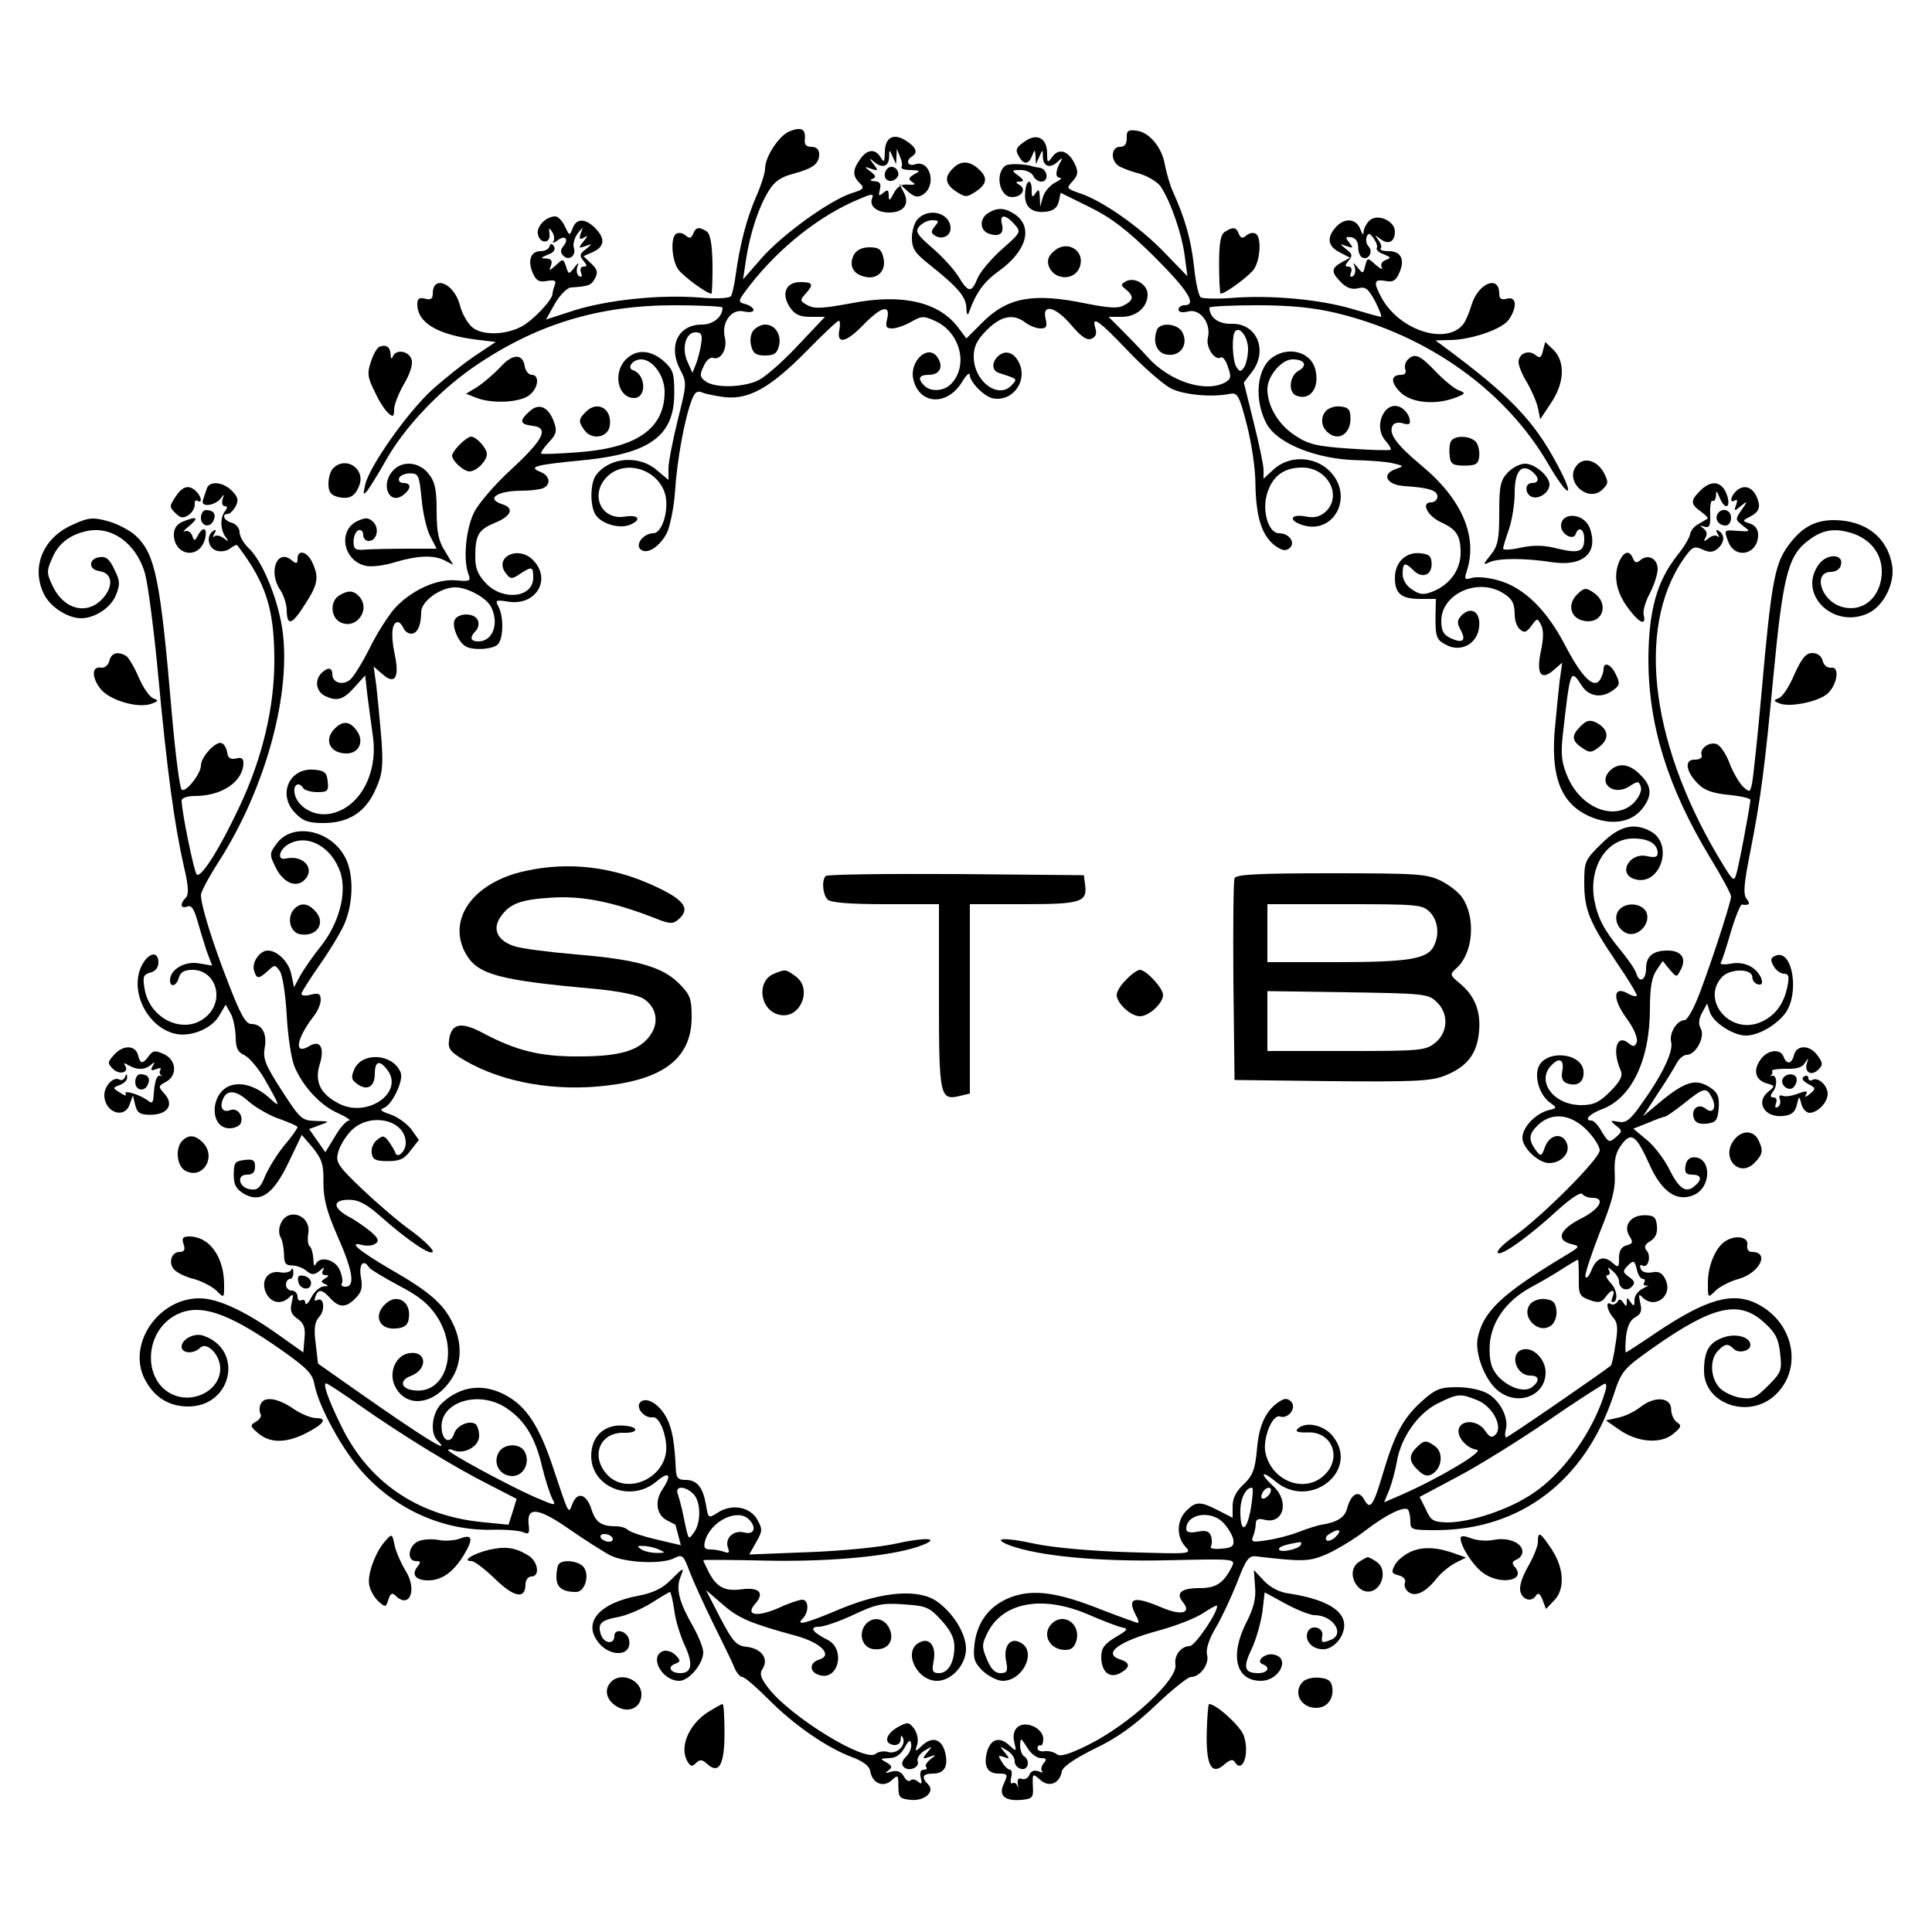 <svg xmlns="http://www.w3.org/2000/svg" width="500pt" height="500pt" viewBox="0 0 500 500" preserveAspectRatio="xMidYMid meet"><g transform="translate(0,500) scale(0.1,-0.1)" fill="#000000" stroke="none"><path d="M2043 4660 c-27 -11 -63 -66 -63 -96 0 -12 -11 -46 -24 -75 -24 -56 -41 -121 -52 -200 -3 -25 -9 -50 -12 -55 -4 -6 -38 -8 -81 -4 -105 8 -237 -6 -324 -33 l-74 -24 23 41 c13 23 32 41 41 42 46 3 53 5 63 24 8 15 6 23 -10 38 l-20 19 25 11 c30 14 32 35 5 62 -26 26 -49 25 -58 -1 -8 -20 -8 -20 -20 5 -6 14 -18 26 -25 26 -24 0 -49 -26 -45 -46 5 -26 34 -25 30 1 -2 16 -1 17 7 5 5 -8 7 -19 3 -25 -3 -5 1 -4 10 2 19 16 32 5 16 -14 -8 -10 -8 -17 0 -25 14 -14 34 0 27 21 -3 9 2 26 10 37 15 18 15 18 8 0 -5 -15 -3 -17 8 -11 11 7 11 5 -1 -10 -14 -17 -13 -18 5 -12 19 7 19 7 1 -8 -16 -12 -17 -17 -6 -30 10 -12 10 -15 0 -15 -7 0 -10 -7 -6 -16 3 -9 2 -12 -5 -9 -6 4 -8 14 -5 24 5 13 3 13 -8 -2 -14 -18 -15 -17 -21 3 -7 21 -8 21 -26 4 -18 -16 -19 -16 -13 -1 4 12 1 17 -12 18 -16 0 -15 2 4 10 15 5 20 13 16 21 -6 9 -9 9 -12 0 -2 -7 -12 -12 -23 -12 -26 0 -34 -25 -20 -57 9 -20 17 -24 37 -20 19 3 24 1 20 -10 -3 -8 -6 -18 -6 -23 0 -16 -52 -71 -82 -86 -43 -22 -103 -22 -127 0 -12 11 -26 36 -31 57 -15 56 -70 79 -70 29 0 -13 -5 -17 -20 -13 -15 4 -20 0 -20 -14 0 -48 51 -79 153 -92 l50 -6 -54 -36 c-30 -20 -80 -60 -112 -89 -63 -58 -162 -198 -172 -245 -6 -26 -5 -28 7 -13 7 10 29 45 48 79 48 84 134 175 224 238 161 111 323 161 522 161 68 0 124 -3 124 -6 0 -24 -24 -44 -54 -44 -60 0 -87 -54 -57 -114 19 -37 19 -37 -5 -133 -13 -53 -24 -109 -24 -125 l0 -30 -31 26 c-46 39 -121 33 -156 -13 -15 -19 -17 -75 -3 -101 13 -24 59 -39 88 -29 34 13 26 28 -11 22 -63 -10 -92 60 -44 105 49 46 137 14 150 -54 7 -41 -11 -94 -32 -94 -25 0 -47 -28 -34 -41 16 -16 50 5 69 42 8 17 18 65 21 107 5 82 25 189 43 236 8 21 14 26 28 20 9 -4 36 -9 59 -12 62 -6 117 25 209 118 43 44 81 80 85 80 3 0 4 -11 1 -25 -7 -37 18 -32 63 15 46 47 70 53 61 15 -5 -20 -3 -25 13 -25 11 0 33 8 49 17 28 16 33 16 65 1 62 -30 83 -113 40 -160 -19 -21 -54 -23 -71 -6 -18 18 -14 28 12 28 29 0 39 22 21 47 -25 33 -73 -14 -61 -60 16 -65 88 -68 126 -5 11 18 20 26 20 17 0 -18 38 -56 60 -60 48 -9 87 40 70 86 -12 31 -35 41 -55 25 -19 -16 -19 -39 0 -45 49 -16 48 -15 35 -30 -34 -41 -100 7 -100 72 0 26 8 43 34 69 37 37 69 43 100 19 11 -8 28 -15 39 -15 15 0 18 5 13 25 -10 41 27 31 67 -17 25 -29 39 -39 51 -35 12 5 15 13 11 27 -11 35 8 22 85 -59 41 -43 91 -86 110 -96 33 -17 107 -24 155 -14 18 3 23 -7 42 -81 12 -47 22 -114 22 -150 1 -86 16 -134 48 -160 20 -15 29 -17 40 -9 17 14 0 39 -27 39 -28 0 -45 60 -30 105 14 44 44 65 90 65 67 0 105 -74 60 -115 -14 -12 -28 -16 -49 -12 -39 8 -49 -8 -13 -21 84 -29 138 74 73 139 -39 39 -105 41 -145 4 l-26 -24 0 23 c0 13 -12 69 -26 125 l-25 101 20 26 c44 56 14 128 -52 126 -33 -1 -57 16 -57 42 0 3 55 6 123 6 87 0 146 -6 205 -20 237 -57 438 -200 549 -391 53 -91 72 -92 23 -1 -60 113 -122 178 -292 304 l-23 17 36 1 c55 0 137 28 154 53 22 32 20 61 -5 54 -15 -4 -20 0 -20 13 0 49 -53 28 -71 -27 -6 -21 -16 -44 -22 -52 -45 -56 -168 -15 -213 71 -20 38 -18 46 11 41 19 -4 27 0 36 20 16 35 5 57 -27 57 -15 0 -24 3 -21 7 4 3 1 13 -6 22 -10 14 -10 14 5 3 21 -17 38 -8 38 19 0 27 -44 47 -65 29 -8 -7 -15 -20 -16 -29 0 -11 -3 -9 -9 7 -11 27 -41 29 -63 4 -24 -27 -21 -49 10 -65 l27 -14 -22 -12 c-27 -15 -28 -25 -1 -52 14 -14 28 -19 44 -15 19 5 26 -1 44 -34 11 -22 18 -40 15 -40 -3 0 -36 9 -73 20 -82 25 -213 37 -312 29 -41 -3 -78 -2 -82 2 -5 4 -13 40 -17 80 -8 71 -23 123 -54 192 -8 17 -17 49 -21 69 -7 46 -41 87 -75 90 -20 3 -25 -1 -24 -19 0 -16 -5 -23 -18 -23 -21 0 -25 -32 -5 -48 6 -5 31 -15 55 -21 23 -7 48 -22 56 -34 26 -39 55 -124 62 -179 l7 -53 -59 61 c-63 66 -163 136 -220 154 -34 12 -35 13 -18 31 14 16 15 24 6 44 -16 34 -41 43 -58 20 -13 -18 -14 -17 -14 7 0 39 -24 54 -55 34 -27 -18 -29 -24 -16 -44 11 -19 24 -17 32 5 7 17 8 17 9 -2 l1 -20 9 20 c8 19 9 19 9 -2 1 -25 20 -30 40 -10 11 10 12 9 5 -3 -13 -23 -13 -40 -1 -40 7 0 1 -6 -13 -13 -13 -7 -27 -23 -31 -37 l-7 -25 -1 25 c-1 20 -3 22 -11 10 -8 -12 -10 -11 -10 8 0 33 -15 27 -17 -7 -3 -36 17 -53 53 -49 20 2 30 10 34 26 l5 23 75 -37 c57 -28 97 -59 168 -129 87 -87 111 -125 77 -125 -8 0 -15 -5 -15 -11 0 -7 10 -9 25 -5 31 8 60 -31 51 -68 -6 -25 18 -61 34 -51 4 3 13 -8 18 -25 9 -25 8 -31 -8 -40 -51 -27 -144 3 -200 66 -19 21 -50 53 -68 71 l-33 33 34 0 c38 0 67 25 67 58 0 26 -34 46 -56 34 -14 -8 -14 -10 0 -21 21 -18 20 -28 -5 -41 -15 -9 -39 -7 -96 4 -138 29 -205 17 -270 -48 l-42 -42 -21 28 c-50 67 -146 89 -278 63 -71 -13 -94 -15 -112 -5 -20 11 -20 13 -6 29 23 25 20 31 -13 31 -37 0 -50 -30 -27 -65 13 -19 25 -25 54 -25 l37 0 -70 -74 c-38 -41 -84 -81 -102 -90 -39 -19 -112 -21 -137 -3 -15 11 -16 17 -5 39 6 15 17 24 24 22 20 -8 38 23 31 52 -10 39 17 76 49 68 14 -3 25 -2 25 4 0 5 -10 12 -21 15 -21 6 -20 7 12 49 77 99 183 182 283 223 32 14 38 14 33 2 -8 -20 12 -37 44 -37 38 0 54 22 38 52 l-12 23 22 -20 c17 -15 26 -17 39 -9 37 23 20 91 -19 79 -20 -7 -26 9 -9 20 16 10 12 23 -14 40 -33 22 -56 10 -56 -29 -1 -26 -2 -28 -11 -13 -14 23 -35 21 -53 -5 -20 -28 -20 -43 -1 -62 13 -13 11 -16 -21 -26 -58 -19 -179 -107 -232 -167 l-49 -56 8 53 c10 66 33 136 59 177 14 23 31 35 62 43 52 14 68 26 68 51 0 12 -7 19 -20 19 -14 0 -19 6 -17 21 2 26 -10 31 -40 19z m277 -65 l1 20 8 -20 c5 -11 7 -23 4 -27 -2 -5 8 -8 24 -8 25 -1 26 -2 9 -11 -15 -9 -16 -13 -5 -20 10 -6 7 -8 -10 -7 -18 2 -28 -4 -38 -22 -10 -20 -13 -21 -13 -6 0 15 -3 16 -14 7 -12 -10 -13 -8 -9 8 4 16 0 21 -13 22 -12 0 -14 3 -6 6 10 4 9 9 -5 19 -17 13 -17 14 2 7 18 -6 19 -5 5 13 -11 15 -11 16 0 7 22 -20 40 -15 41 10 0 21 1 21 9 2 l9 -20 1 20z m1243 -237 c-2 -5 6 -12 18 -16 19 -8 20 -9 5 -15 -10 -4 -14 -12 -10 -19 4 -7 -3 -4 -15 6 -22 20 -22 20 -28 -2 -5 -21 -6 -21 -19 -5 -12 15 -13 15 -8 2 3 -10 1 -20 -5 -24 -7 -3 -8 0 -5 9 4 9 1 16 -6 16 -10 0 -10 3 0 15 11 13 10 18 -6 30 -18 15 -18 15 1 8 17 -6 18 -5 7 9 -11 14 -10 16 5 14 11 -2 18 -11 18 -26 0 -13 5 -25 12 -27 16 -6 27 17 15 29 -6 6 -8 17 -5 25 4 11 8 10 18 -4 7 -10 11 -21 8 -25z m-333 -262 c0 -17 -5 -38 -10 -46 -9 -13 -11 -13 -20 0 -11 17 -13 83 -3 93 12 13 33 -16 33 -47z m-1415 17 c-2 -16 -8 -39 -13 -53 l-10 -25 -12 27 c-17 35 -6 78 20 78 15 0 18 -6 15 -27z"></path><path d="M2297 4564 c-14 -14 -7 -35 11 -32 9 2 17 10 17 17 0 16 -18 25 -28 15z"></path><path d="M2466 4564 c-23 -22 -20 -41 9 -60 23 -15 27 -15 50 0 30 20 32 37 7 59 -23 21 -46 22 -66 1z"></path><path d="M2603 4572 c-29 -20 -17 -82 16 -82 25 0 38 20 20 31 -12 7 -11 9 1 9 11 1 10 4 -4 15 -19 14 -19 15 6 15 14 0 28 -7 32 -15 3 -8 13 -15 21 -15 21 0 16 34 -5 36 -8 1 -17 3 -20 4 -17 6 -58 7 -67 2z"></path><path d="M2558 4449 c-24 -14 -23 -46 2 -54 27 -9 39 1 33 25 -7 26 9 26 32 0 18 -20 18 -21 -32 -65 -27 -24 -56 -58 -63 -75 -16 -39 -24 -38 -50 5 -12 19 -42 52 -68 74 -39 34 -44 42 -33 55 8 9 22 16 33 16 18 0 19 -2 7 -16 -10 -13 -10 -17 1 -24 18 -11 40 -1 40 19 0 39 -54 55 -84 25 -9 -8 -16 -31 -16 -49 0 -28 8 -40 42 -67 78 -62 98 -86 99 -115 0 -15 3 -21 6 -13 19 53 39 81 80 110 70 51 87 112 40 145 -25 17 -45 19 -69 4z"></path><path d="M1794 4395 c-5 -12 -10 -13 -20 -4 -7 6 -18 8 -24 4 -15 -9 -12 -67 5 -92 13 -18 74 -63 86 -63 2 0 3 34 3 76 -1 53 -6 79 -15 85 -20 13 -29 11 -35 -6z"></path><path d="M3170 4400 c-11 -6 -15 -29 -15 -84 0 -42 2 -76 4 -76 12 0 73 45 86 63 17 25 20 83 5 92 -6 4 -17 2 -24 -4 -10 -9 -15 -8 -20 4 -6 17 -15 19 -36 5z"></path><path d="M2730 4352 c-16 -13 -21 -24 -16 -40 13 -38 69 -40 81 -1 13 40 -32 68 -65 41z"></path><path d="M2210 4341 c-14 -27 -3 -50 27 -57 34 -9 58 16 49 50 -5 21 -12 26 -36 26 -19 0 -33 -7 -40 -19z"></path><path d="M1950 4145 c-7 -8 -10 -25 -6 -40 5 -20 13 -25 36 -25 23 0 31 5 36 25 7 29 -10 55 -36 55 -10 0 -23 -7 -30 -15z"></path><path d="M2994 4146 c-12 -32 0 -61 28 -64 34 -4 54 27 38 58 -12 23 -58 27 -66 6z"></path><path d="M983 4103 c-7 -2 -17 -20 -23 -39 -10 -29 -9 -41 10 -78 11 -25 28 -50 36 -56 11 -10 14 -8 14 10 0 13 12 43 26 67 16 27 23 51 19 63 -7 22 -40 27 -48 8 -3 -8 -6 -7 -6 4 -1 20 -11 27 -28 21z"></path><path d="M3993 4092 c-4 -18 -8 -20 -19 -11 -18 15 -44 4 -44 -18 0 -10 10 -34 22 -53 11 -19 24 -48 28 -65 l6 -30 28 42 c35 52 37 106 7 137 l-22 21 -6 -23z"></path><path d="M1620 4070 c-35 -35 -21 -100 21 -100 33 0 31 61 -3 72 -17 6 0 28 21 28 30 0 61 -42 61 -84 0 -94 -70 -144 -218 -156 -53 -4 -99 -6 -101 -4 -3 2 6 15 19 29 20 21 22 30 14 52 -14 40 -39 51 -63 29 -28 -25 -26 -34 7 -38 44 -5 29 -35 -54 -112 -41 -37 -84 -87 -96 -110 -22 -42 -30 -123 -16 -161 7 -19 5 -20 -32 -17 -50 5 -118 -27 -160 -74 -16 -19 -46 -65 -64 -103 -19 -37 -41 -73 -50 -80 -19 -16 -46 -8 -46 14 0 18 -12 19 -28 3 -18 -18 -14 -46 7 -58 32 -16 49 -12 78 21 l28 31 6 -53 c4 -30 10 -76 14 -104 14 -98 -35 -187 -111 -201 -42 -8 -87 19 -92 55 -3 21 12 29 23 11 3 -5 20 -10 36 -10 27 0 30 3 27 28 -2 22 -8 28 -35 30 -65 6 -96 -66 -48 -113 19 -20 34 -25 72 -25 65 0 109 28 135 87 18 40 20 59 15 132 -4 47 -10 109 -13 136 l-7 50 22 -19 c33 -30 46 -10 32 53 -10 49 -7 81 9 81 4 0 10 -7 14 -15 3 -8 12 -15 20 -15 16 0 26 21 26 56 0 28 50 64 88 64 31 0 79 -26 92 -49 23 -43 6 -91 -32 -91 -21 0 -23 11 -7 27 7 7 9 19 6 27 -8 21 -53 21 -61 0 -6 -16 9 -54 28 -66 17 -12 71 -9 84 4 15 15 16 72 2 98 -9 17 -7 18 25 13 72 -12 114 58 64 108 -39 39 -104 6 -68 -37 10 -13 15 -13 35 1 31 20 34 19 34 -10 0 -51 -76 -61 -121 -16 -22 23 -29 39 -29 69 0 58 8 71 51 89 42 17 51 38 19 48 -44 14 -14 35 50 35 21 0 45 3 54 6 23 9 20 33 -6 43 -32 13 -13 18 111 30 173 17 236 63 236 173 0 53 -3 62 -28 84 -34 29 -70 31 -97 4z"></path><path d="M3293 4075 c-41 -29 -48 -110 -15 -172 28 -51 130 -92 236 -94 34 -1 75 -4 91 -8 29 -7 29 -7 7 -15 -38 -13 -24 -41 23 -44 62 -4 85 -11 85 -27 0 -8 -7 -15 -16 -15 -27 0 -11 -34 24 -51 42 -19 52 -35 52 -80 0 -43 -27 -81 -70 -99 -25 -10 -34 -10 -55 4 -16 10 -25 26 -25 41 0 29 6 31 27 10 22 -23 48 -15 48 15 0 20 -6 26 -28 28 -38 5 -67 -23 -67 -63 0 -41 16 -55 65 -55 l41 0 -1 -52 c0 -45 3 -54 26 -66 38 -22 83 1 87 46 4 38 -20 54 -45 30 -12 -13 -13 -20 -3 -38 15 -28 6 -36 -25 -22 -19 9 -25 19 -25 45 0 67 87 110 153 76 29 -16 37 -28 37 -60 0 -15 6 -32 14 -38 11 -10 17 -7 29 9 15 21 16 21 25 3 7 -13 7 -34 0 -67 -13 -60 0 -79 33 -50 l22 19 -7 -50 c-3 -27 -9 -87 -13 -132 -9 -128 24 -195 110 -223 48 -15 92 -5 117 27 27 34 25 59 -5 88 -28 29 -57 32 -79 10 -32 -33 11 -66 51 -40 21 14 24 14 29 0 4 -10 -3 -26 -16 -41 -48 -50 -136 -18 -172 63 -16 37 -19 57 -14 107 20 176 20 177 50 131 18 -28 52 -33 81 -11 17 12 18 18 7 40 -12 27 -32 35 -32 14 0 -7 -4 -19 -9 -27 -16 -25 -47 6 -90 88 -49 95 -110 153 -177 170 -25 7 -55 9 -66 5 -17 -5 -19 -3 -12 18 29 89 -12 186 -117 273 -67 56 -87 84 -74 105 4 6 16 8 27 4 15 -4 19 -2 16 11 -1 10 -11 23 -20 29 -42 26 -77 -46 -42 -85 9 -10 15 -21 13 -23 -2 -2 -50 -1 -106 3 -87 6 -107 11 -143 35 -42 28 -70 75 -70 119 0 34 37 77 65 77 32 0 40 -16 15 -30 -23 -13 -27 -55 -5 -64 36 -14 61 21 49 68 -11 45 -69 61 -111 31z"></path><path d="M1294 4049 c-16 -17 -42 -39 -58 -50 l-30 -18 28 -11 c40 -15 108 -12 134 6 25 17 30 54 8 54 -8 0 -16 10 -18 22 -5 34 -32 33 -64 -3z"></path><path d="M3643 4069 c-6 -6 -9 -18 -6 -25 3 -8 -1 -14 -10 -14 -28 0 -29 -19 -3 -45 28 -28 91 -34 143 -14 26 10 27 12 8 19 -11 4 -38 26 -60 49 -41 43 -54 48 -72 30z"></path><path d="M1516 3934 c-19 -19 -20 -25 -3 -48 19 -26 61 -18 65 12 7 44 -32 67 -62 36z"></path><path d="M3431 3936 c-16 -19 -11 -46 12 -60 25 -16 52 4 52 40 0 24 -5 30 -26 32 -14 2 -31 -4 -38 -12z"></path><path d="M1190 3850 c-11 -11 -20 -24 -20 -29 0 -14 30 -41 45 -41 18 0 45 27 45 45 0 15 -27 45 -41 45 -5 0 -18 -9 -29 -20z"></path><path d="M3754 3856 c-3 -8 -4 -25 -2 -38 2 -19 9 -23 38 -23 29 0 36 4 38 23 2 13 -2 30 -8 38 -16 18 -59 18 -66 0z"></path><path d="M4081 3796 c-35 -41 30 -100 67 -62 15 15 15 19 2 44 -18 31 -51 40 -69 18z"></path><path d="M862 3788 c-7 -7 -12 -25 -12 -40 0 -21 6 -29 24 -34 30 -7 45 1 56 30 16 43 -35 77 -68 44z"></path><path d="M1017 3782 c-34 -37 -9 -92 28 -62 20 16 19 30 -1 30 -9 0 -14 6 -11 13 2 6 15 12 28 12 22 0 24 -5 30 -65 3 -36 13 -80 22 -97 l17 -33 -72 0 c-40 0 -89 -1 -108 -2 -31 -3 -35 0 -35 21 0 13 6 26 13 29 6 2 12 -3 12 -12 0 -9 6 -16 14 -16 21 0 29 32 12 49 -12 12 -20 12 -40 3 -52 -23 -39 -102 19 -116 14 -4 49 0 77 9 61 18 102 19 130 4 l21 -11 -21 35 c-17 26 -22 50 -22 104 0 56 -4 76 -21 97 -24 31 -68 35 -92 8z"></path><path d="M3902 3777 c-19 -20 -22 -35 -22 -104 0 -68 -3 -85 -22 -109 -21 -26 -21 -27 -3 -19 24 11 91 11 162 0 81 -12 121 25 97 89 -15 39 -74 42 -74 5 0 -22 32 -39 38 -21 7 21 22 13 22 -12 0 -34 -14 -39 -68 -26 -34 9 -61 10 -95 3 -26 -6 -47 -7 -47 -3 0 4 7 27 15 50 8 23 15 66 15 95 0 56 18 77 46 54 18 -15 18 -29 -1 -29 -20 0 -19 -29 0 -36 18 -7 45 12 45 32 0 22 -38 54 -63 54 -13 0 -33 -10 -45 -23z"></path><path d="M535 3735 c-3 -8 -7 -22 -10 -30 -6 -19 32 -14 47 6 8 11 9 11 4 -3 -3 -10 0 -18 6 -18 7 0 7 -4 1 -12 -14 -17 -13 -49 1 -68 9 -13 9 -13 -5 -3 -9 7 -20 9 -24 5 -5 -4 -5 -1 0 7 5 9 4 12 -3 7 -19 -12 -14 -44 8 -51 12 -4 28 -1 36 6 8 6 16 10 18 8 74 -97 96 -164 96 -299 0 -121 -31 -252 -90 -377 -50 -107 -100 -187 -111 -176 -7 7 -39 164 -39 191 0 7 15 12 35 12 70 0 125 38 125 86 0 11 -6 15 -19 11 -15 -3 -21 1 -23 16 -2 11 -8 22 -15 24 -15 5 -53 -36 -53 -58 0 -22 -41 -73 -50 -62 -5 4 -16 91 -25 193 -30 352 -43 415 -93 463 -15 14 -47 31 -72 38 -40 11 -51 10 -92 -9 -78 -34 -109 -112 -73 -182 17 -32 61 -60 95 -60 35 0 77 27 90 60 11 27 11 37 -4 66 -12 27 -22 35 -39 32 -28 -4 -29 -32 0 -36 29 -4 37 -30 18 -59 -38 -57 -106 -47 -138 19 -16 33 -17 40 -3 71 15 38 44 62 88 72 65 16 130 -30 153 -108 8 -29 24 -151 35 -271 22 -236 41 -379 66 -489 12 -50 13 -72 5 -80 -16 -16 -14 -30 4 -23 10 4 17 -6 25 -34 6 -21 17 -57 24 -79 l15 -40 -35 6 c-36 6 -74 -16 -74 -44 0 -20 17 -15 23 7 4 14 14 20 35 20 60 0 84 -76 38 -119 -55 -52 -149 -11 -162 71 -5 30 -3 36 15 41 13 3 21 13 21 26 0 34 -30 24 -46 -14 -27 -65 19 -153 88 -170 40 -10 95 12 115 46 l17 29 13 -23 c7 -12 12 -39 13 -60 0 -29 5 -40 23 -48 12 -6 36 -34 52 -62 40 -70 42 -76 14 -50 -35 32 -74 44 -104 33 -52 -20 -53 -110 -1 -110 13 0 26 6 29 13 8 20 -9 41 -27 34 -18 -7 -28 5 -20 26 10 28 34 27 68 -4 19 -16 55 -37 80 -45 25 -9 46 -18 46 -21 0 -3 -15 -25 -34 -47 -19 -23 -41 -59 -50 -80 -12 -30 -20 -37 -38 -34 -30 4 -37 38 -9 38 15 0 21 6 21 21 0 16 -5 20 -27 17 -25 -3 -28 -7 -28 -38 0 -27 6 -37 27 -50 43 -24 76 0 116 84 l33 69 29 -34 c23 -29 28 -43 27 -89 0 -42 8 -74 36 -138 40 -90 47 -132 21 -132 -8 0 -13 4 -9 9 3 5 0 21 -6 35 -13 28 -53 36 -62 14 -3 -7 -6 -1 -6 14 -1 15 -5 29 -9 32 -5 3 -7 18 -4 35 7 49 -58 68 -73 20 -4 -10 -3 -24 1 -31 5 -7 8 -26 9 -43 0 -24 4 -30 21 -30 11 0 28 -6 37 -14 14 -11 20 -11 34 0 11 10 14 10 9 2 -4 -8 -2 -13 6 -13 10 0 10 -2 -1 -9 -11 -7 -11 -9 0 -14 10 -4 9 -6 -3 -6 -10 -1 -24 -13 -32 -28 -8 -16 -15 -22 -16 -15 0 7 -4 10 -10 7 -5 -3 -10 1 -10 9 0 9 -7 16 -15 16 -8 0 -15 7 -15 15 0 8 5 15 10 15 6 0 10 8 9 18 0 9 -3 12 -5 6 -3 -6 -15 -9 -27 -7 -33 7 -53 -20 -39 -52 12 -27 40 -33 61 -12 10 10 11 7 6 -14 -5 -21 -2 -30 15 -42 16 -11 21 -23 18 -51 l-3 -36 -65 46 c-87 62 -157 94 -204 94 -107 0 -188 -120 -141 -210 24 -46 62 -70 112 -70 113 0 145 146 40 183 -23 9 -57 -9 -57 -28 0 -18 31 -20 48 -3 17 17 52 -18 52 -54 0 -54 -65 -91 -121 -68 -78 33 -78 157 1 204 62 36 135 13 280 -89 65 -46 79 -60 84 -89 11 -57 74 -172 126 -228 88 -97 210 -150 335 -147 33 1 68 -2 78 -6 16 -7 18 -4 15 21 -5 46 26 42 106 -14 39 -27 86 -57 105 -67 39 -20 136 -24 167 -7 20 10 23 7 39 -36 10 -26 37 -85 60 -132 23 -47 48 -97 54 -112 6 -16 16 -28 22 -28 6 0 36 -26 67 -57 66 -67 152 -126 216 -150 30 -11 46 -24 48 -36 5 -32 33 -44 55 -25 17 16 18 15 18 -15 0 -28 3 -32 31 -35 36 -4 65 21 46 40 -19 19 -14 28 13 28 29 0 40 19 31 55 -9 34 -32 42 -58 19 -20 -19 -21 -19 -14 2 3 11 0 28 -8 40 -14 18 -17 18 -43 4 -31 -18 -37 -42 -10 -46 10 -1 17 4 18 14 0 11 2 13 6 4 8 -20 -17 -43 -39 -36 -10 3 -25 1 -32 -5 -27 -23 -222 97 -278 171 -20 26 -23 37 -14 50 16 26 -4 52 -42 56 -26 3 -35 12 -68 75 l-37 72 43 -37 c41 -36 71 -49 192 -82 64 -18 94 -50 58 -61 -26 -8 -26 -32 0 -40 50 -16 69 67 22 91 -40 20 -49 34 -22 34 12 0 53 14 89 31 57 27 74 31 129 27 59 -4 67 -7 98 -41 23 -25 34 -46 34 -68 0 -41 -16 -69 -40 -69 -16 0 -19 5 -14 30 8 39 -10 64 -37 49 -43 -22 -7 -99 46 -99 38 0 75 42 75 83 0 38 -31 90 -73 121 -47 35 -141 28 -250 -17 -92 -39 -120 -46 -99 -25 16 16 15 48 -2 48 -7 0 -35 -9 -60 -21 -57 -25 -89 -20 -61 11 24 27 10 43 -35 37 -44 -6 -65 5 -85 43 -8 16 -15 30 -15 32 0 2 77 1 171 -1 168 -3 329 13 398 41 45 18 5 20 -71 3 -40 -9 -142 -19 -226 -22 l-153 -6 18 32 c16 28 17 33 3 58 -19 34 -67 42 -103 18 -24 -15 -24 -15 -30 21 -8 45 -23 64 -53 64 -19 0 -24 5 -25 28 -3 67 -9 103 -23 131 -19 37 -53 58 -69 42 -13 -13 10 -42 32 -39 19 4 41 -57 34 -95 -14 -70 -105 -103 -151 -54 -45 48 -20 111 43 109 36 -1 40 14 5 18 -53 7 -90 -25 -90 -78 0 -81 103 -122 169 -66 33 28 41 18 15 -21 -20 -30 -15 -65 11 -79 11 -6 21 -11 22 -11 1 0 4 -12 8 -27 l7 -27 -64 15 c-34 8 -67 19 -72 24 -6 6 -20 10 -32 10 -38 0 -53 10 -64 46 -13 39 -37 44 -49 11 -10 -26 -8 -30 -50 96 -35 105 -68 156 -120 185 -59 33 -119 26 -168 -20 -25 -24 -31 -76 -11 -96 40 -40 -36 7 -218 135 l-91 64 -6 52 c-5 39 -3 55 9 69 17 18 12 54 -6 43 -6 -3 -7 1 -4 9 8 21 17 20 39 -4 23 -25 40 -25 65 0 16 16 19 28 14 55 -6 33 7 48 21 25 3 -5 38 -26 77 -47 54 -28 78 -48 100 -82 57 -90 20 -201 -62 -189 -33 4 -37 26 -7 37 45 17 42 66 -4 59 -35 -5 -54 -50 -37 -85 28 -58 101 -50 145 16 29 42 30 98 3 150 -24 48 -61 80 -161 137 -80 47 -110 72 -72 62 12 -3 27 -2 34 3 11 7 9 14 -12 32 -15 12 -40 30 -58 39 -41 23 -40 43 2 43 25 0 46 -11 83 -44 70 -62 134 -105 134 -89 -1 7 -26 31 -56 53 -30 21 -87 70 -126 107 -63 60 -70 70 -63 95 3 15 18 40 33 56 48 50 142 30 142 -31 0 -22 -22 -42 -27 -25 -2 6 -10 19 -17 29 -12 16 -16 16 -30 4 -10 -7 -16 -23 -14 -34 2 -17 10 -21 42 -21 31 0 43 6 59 28 l21 27 -20 28 c-12 15 -36 32 -54 38 -24 8 -29 12 -16 17 21 8 51 71 43 91 -19 49 -99 55 -120 9 -9 -21 -8 -27 7 -38 26 -19 46 -8 46 26 0 34 13 37 34 8 41 -59 -57 -124 -129 -84 -46 24 -61 56 -48 99 14 44 2 66 -26 49 -41 -25 -35 17 10 76 11 13 19 33 19 43 0 16 -5 19 -25 14 -14 -4 -25 -3 -25 2 0 4 21 37 46 73 25 35 54 83 65 107 25 58 25 137 -1 179 -40 67 -134 83 -173 31 -20 -26 -20 -30 -4 -62 18 -38 50 -54 72 -36 34 29 2 69 -46 58 -24 -5 -16 26 11 39 49 25 109 -10 131 -75 17 -53 -3 -130 -50 -190 -21 -26 -45 -61 -54 -77 l-16 -30 -7 33 c-6 32 -36 62 -61 62 -20 0 -41 -29 -36 -50 7 -24 11 -25 36 -3 18 17 19 17 31 0 7 -9 15 -60 18 -115 3 -54 12 -113 20 -132 22 -52 67 -101 113 -121 22 -10 35 -19 28 -19 -6 0 -23 -18 -36 -41 l-25 -41 -21 30 -21 30 27 10 c28 10 27 10 -10 11 -36 1 -40 5 -88 79 -42 65 -49 82 -44 110 7 37 -7 62 -35 62 -14 0 -28 25 -58 103 -42 107 -72 204 -72 231 0 8 21 47 46 86 122 190 190 440 164 606 -13 80 -52 173 -86 205 -13 12 -24 31 -24 42 0 10 -9 21 -20 24 -20 5 -28 23 -10 23 5 0 14 9 20 20 8 15 6 24 -10 40 -24 24 -59 26 -65 5z m397 -2373 c111 -78 249 -162 335 -205 l70 -36 -10 -33 -11 -34 -70 7 c-167 17 -295 105 -365 253 -32 65 -46 106 -37 106 3 0 43 -26 88 -58z m380 -7 c47 -32 74 -77 91 -151 8 -33 20 -70 26 -82 11 -20 10 -20 -46 4 -72 32 -223 114 -223 121 0 3 7 3 15 -1 28 -10 65 11 65 38 0 14 -5 28 -10 31 -17 10 -49 -5 -55 -26 -9 -26 -29 -19 -32 12 -8 70 96 104 169 54z m482 -221 c20 -19 21 -74 2 -100 -16 -21 -13 -25 -31 60 -3 13 -8 31 -11 40 -8 21 19 21 40 0z m144 -66 c21 -21 14 -41 -12 -34 -28 7 -51 -15 -42 -40 5 -12 2 -15 -10 -10 -8 3 -25 6 -35 6 -16 0 -19 5 -14 23 15 51 84 84 113 55z m-353 -48 c3 -5 -1 -10 -9 -10 -8 0 -18 5 -21 10 -3 6 1 10 9 10 8 0 18 -4 21 -10z m120 -30 c18 -8 18 -9 -5 -9 -14 0 -32 4 -40 9 -12 8 -12 10 5 9 11 0 29 -4 40 -9z m640 -536 c-11 -11 -13 -20 -6 -27 13 -13 42 -1 36 15 -3 7 5 19 17 27 22 13 22 13 8 -4 -14 -17 -13 -18 5 -12 18 7 19 6 3 -6 -10 -8 -15 -17 -11 -20 3 -4 1 -7 -6 -7 -9 0 -11 -8 -8 -21 4 -15 2 -18 -7 -10 -7 6 -16 8 -20 3 -4 -4 -12 1 -17 11 -7 12 -17 16 -32 12 -16 -5 -18 -4 -8 3 11 8 10 12 -5 21 -17 9 -17 10 7 11 17 0 30 9 40 27 11 20 15 22 17 10 2 -10 -4 -24 -13 -33z"></path><path d="M1290 1240 c-15 -28 4 -60 36 -60 29 0 47 35 32 63 -12 23 -55 22 -68 -3z"></path><path d="M4400 3730 c-26 -26 -25 -35 2 -54 12 -9 20 -17 17 -18 -2 -2 -13 -8 -23 -14 -11 -5 -20 -17 -22 -26 -1 -9 -16 -34 -33 -55 -53 -67 -74 -142 -75 -268 0 -172 50 -333 160 -515 30 -49 54 -94 54 -100 0 -17 -69 -225 -91 -274 -11 -26 -24 -46 -29 -46 -20 0 -41 -34 -35 -57 6 -26 -25 -89 -84 -170 -24 -33 -35 -40 -53 -36 -21 4 -22 3 -6 -10 17 -13 17 -15 0 -30 -17 -15 -19 -14 -36 13 -9 17 -21 30 -27 30 -21 0 -6 17 26 29 77 28 125 127 125 261 0 54 5 82 17 99 l16 24 18 -22 c18 -21 18 -21 28 -2 17 30 3 51 -33 51 -38 0 -56 -15 -56 -46 0 -30 -17 -40 -25 -14 -3 11 -22 38 -41 61 -43 52 -59 83 -68 130 -15 85 32 159 101 159 40 0 63 -14 63 -38 0 -10 -7 -12 -26 -8 -46 12 -79 -45 -34 -59 66 -21 104 91 41 124 -43 23 -81 13 -127 -33 -42 -41 -44 -46 -44 -100 0 -70 13 -102 84 -207 31 -45 54 -84 52 -86 -2 -3 -14 0 -25 7 -37 19 -38 -16 -1 -66 19 -26 29 -51 26 -61 -5 -12 -9 -13 -21 -3 -31 26 -44 -18 -20 -72 5 -13 -3 -28 -28 -53 -28 -28 -43 -35 -75 -35 -72 0 -118 63 -76 104 20 21 33 13 27 -17 -3 -16 1 -26 11 -30 28 -11 47 3 44 32 -6 48 -100 55 -117 8 -10 -28 5 -73 31 -91 18 -13 18 -14 -4 -19 -34 -9 -68 -44 -68 -72 0 -26 42 -65 69 -65 31 0 54 25 47 48 -10 32 -44 28 -57 -5 -10 -27 -11 -27 -25 -9 -19 27 -18 42 8 66 35 32 83 27 124 -14 19 -19 34 -43 34 -53 0 -22 -149 -171 -222 -223 -26 -18 -45 -37 -42 -42 7 -11 80 41 155 110 33 30 60 48 64 42 3 -5 15 -10 26 -10 36 0 19 -30 -32 -55 -54 -28 -63 -55 -21 -65 22 -5 21 -7 -18 -30 -166 -100 -212 -145 -226 -214 -7 -41 20 -110 54 -136 51 -40 122 -12 122 48 0 33 -30 65 -57 60 -38 -7 -22 -68 18 -68 22 0 25 -13 5 -29 -19 -16 -59 -4 -88 26 -17 19 -23 36 -23 72 0 64 39 122 106 159 28 15 66 37 85 50 19 12 36 22 38 22 1 0 2 -21 2 -47 -1 -43 2 -48 27 -57 24 -9 31 -7 42 7 15 21 26 22 19 2 -4 -8 -4 -15 -1 -15 15 0 13 31 -4 49 -11 12 -15 21 -9 21 6 0 8 6 4 13 -5 8 -2 8 9 -2 9 -7 17 -19 17 -27 0 -19 20 -28 33 -14 9 9 8 15 -7 25 -17 13 -17 15 -3 30 15 14 17 14 23 -10 3 -14 10 -25 16 -25 5 0 6 -4 3 -10 -3 -5 0 -8 7 -7 7 2 3 -1 -9 -7 -13 -6 -23 -19 -23 -30 0 -17 -2 -18 -10 -6 -9 13 -10 13 -10 0 0 -12 -2 -12 -9 -1 -6 9 -11 10 -15 2 -4 -6 -12 -9 -17 -6 -15 10 -10 -17 6 -35 11 -12 13 -27 6 -68 -4 -29 -10 -54 -12 -56 -19 -16 -266 -186 -271 -186 -3 0 -4 9 -1 20 8 30 -14 74 -46 93 -17 10 -50 17 -80 17 -45 0 -56 -5 -92 -37 -48 -44 -69 -83 -99 -183 -26 -88 -34 -100 -50 -70 -14 25 -34 14 -44 -25 -6 -22 -26 -35 -66 -41 -8 -1 -34 -9 -57 -18 -23 -9 -61 -19 -84 -22 -38 -6 -42 -5 -36 10 4 10 7 25 7 33 0 11 6 14 22 10 50 -13 66 48 23 87 -36 33 -31 43 6 12 91 -76 222 31 146 120 -24 27 -69 36 -89 16 -7 -7 2 -10 27 -9 63 2 89 -67 42 -111 -51 -48 -136 -15 -152 58 -8 36 18 102 38 94 21 -7 44 23 28 39 -8 8 -16 9 -28 1 -36 -22 -55 -61 -60 -125 -5 -53 -11 -68 -35 -91 -19 -17 -28 -36 -28 -56 l0 -30 -37 19 c-47 24 -58 24 -83 -1 -25 -25 -26 -67 -2 -93 17 -19 15 -19 -148 -14 -98 3 -197 12 -243 22 -77 17 -113 15 -65 -4 74 -28 233 -43 408 -39 177 4 178 4 168 -17 -22 -43 -41 -55 -84 -55 -47 0 -62 -13 -43 -36 24 -29 -4 -36 -55 -14 -73 31 -90 25 -66 -21 6 -10 8 -19 5 -19 -3 0 -45 15 -94 34 -115 46 -178 54 -236 32 -54 -21 -86 -63 -93 -121 -4 -37 -1 -47 21 -69 15 -14 38 -26 52 -26 53 0 89 77 46 99 -27 15 -45 -10 -37 -49 5 -25 2 -30 -15 -30 -14 0 -25 11 -35 36 -14 33 -13 39 3 71 41 78 144 95 261 44 37 -16 76 -31 87 -33 16 -3 13 -7 -18 -25 -29 -18 -37 -28 -37 -51 0 -39 22 -57 49 -42 26 14 27 27 1 35 -48 15 -6 47 98 75 45 12 98 33 117 46 19 13 35 21 35 18 0 -20 -58 -104 -71 -104 -22 0 -41 -24 -37 -48 6 -39 -118 -154 -226 -208 -49 -24 -72 -31 -81 -24 -7 6 -21 9 -31 8 -11 -2 -19 2 -19 7 0 6 3 9 7 8 5 -2 8 6 8 17 0 12 -10 25 -25 32 -34 15 -59 -5 -50 -41 6 -25 6 -25 -14 -7 -25 23 -48 15 -57 -19 -9 -36 2 -55 30 -55 24 0 25 -2 14 -26 -15 -31 2 -46 47 -42 27 3 30 6 28 36 -1 33 -1 33 19 16 22 -21 51 -10 56 22 3 12 32 32 84 58 59 28 102 59 158 112 43 41 84 74 92 74 24 0 48 33 42 57 -4 13 4 39 21 68 15 25 40 78 56 118 24 63 31 72 51 69 121 -14 136 -14 184 7 26 12 71 39 99 61 52 40 99 63 109 53 3 -4 6 -17 6 -30 0 -22 3 -23 68 -23 217 1 383 127 457 347 22 66 24 69 106 127 154 108 221 122 285 63 29 -26 37 -42 41 -80 5 -43 3 -49 -31 -83 -33 -33 -41 -36 -74 -31 -20 4 -45 16 -54 28 -22 26 -23 72 -2 93 18 19 26 20 41 5 13 -13 43 -5 43 10 0 21 -37 31 -69 20 -38 -13 -51 -35 -51 -87 0 -83 110 -124 179 -67 78 66 57 190 -40 240 -64 33 -132 14 -263 -74 -41 -28 -77 -51 -78 -51 -2 0 -2 18 0 40 3 27 11 44 24 51 15 8 18 17 13 37 -5 22 -4 25 6 14 34 -32 81 7 58 49 -7 15 -18 20 -34 16 -15 -2 -26 1 -29 10 -3 8 -1 11 4 8 15 -9 24 23 12 38 -8 9 -6 16 9 25 14 9 19 21 17 40 -2 22 -8 27 -32 27 -36 0 -56 -27 -39 -54 10 -16 9 -20 -8 -24 -13 -4 -19 -14 -19 -33 0 -25 -1 -26 -17 -12 -23 20 -42 13 -55 -21 -6 -14 -12 -21 -15 -15 -2 6 15 57 37 114 32 79 41 112 39 151 -2 36 2 56 17 76 26 35 38 26 73 -51 32 -72 72 -98 116 -78 45 21 44 97 -1 97 -12 0 -20 -8 -22 -22 -3 -18 2 -23 17 -23 25 0 27 -13 6 -30 -22 -19 -40 -6 -65 44 -12 25 -38 59 -57 75 l-36 30 38 15 c21 9 40 16 44 16 3 0 26 16 50 35 51 41 57 42 71 15 14 -26 3 -45 -16 -29 -19 15 -39 -2 -30 -26 4 -11 15 -15 33 -13 24 3 28 8 31 40 2 28 -2 40 -20 52 -36 25 -63 19 -122 -28 l-54 -45 37 57 c21 31 43 67 50 80 6 12 18 22 26 22 23 0 48 45 37 67 -7 13 -6 26 3 42 l13 24 7 -22 c8 -27 61 -61 93 -61 32 0 76 25 101 56 39 50 21 168 -23 151 -14 -5 -15 -11 -6 -27 6 -11 18 -20 27 -20 12 0 14 -7 9 -32 -9 -47 -33 -78 -71 -94 -78 -32 -153 57 -99 117 21 23 79 23 79 0 0 -8 6 -16 13 -18 22 -8 12 26 -13 43 -17 11 -36 14 -56 10 -16 -3 -28 -2 -26 2 3 4 15 40 26 79 12 40 25 72 29 72 19 -3 23 2 12 15 -9 12 -7 37 9 118 28 142 38 220 61 463 23 242 37 302 81 339 40 34 72 41 119 27 50 -15 80 -53 80 -100 0 -67 -51 -110 -108 -90 -51 18 -70 89 -23 89 10 0 21 6 24 14 13 33 -35 36 -57 4 -54 -77 40 -167 129 -125 40 19 69 77 62 123 -12 73 -68 117 -150 118 -53 0 -88 -21 -124 -73 -30 -44 -40 -100 -63 -361 -11 -124 -23 -236 -26 -249 -5 -22 -6 -22 -23 -7 -10 10 -26 37 -35 61 -9 24 -24 46 -33 49 -19 8 -46 -12 -39 -29 2 -6 -5 -11 -18 -11 -27 1 -24 -30 8 -62 16 -17 38 -25 79 -29 31 -3 57 -9 57 -13 0 -12 -30 -173 -37 -194 -5 -17 -9 -14 -30 20 -190 306 -231 615 -107 796 23 33 28 36 50 26 17 -8 27 -8 39 2 18 15 20 36 3 46 -7 5 -8 2 -3 -7 5 -8 5 -11 0 -7 -4 4 -15 2 -23 -5 -13 -10 -14 -9 -8 2 5 8 3 17 -5 23 -11 8 -11 9 2 5 13 -4 16 2 15 33 -1 21 2 36 6 34 4 -3 8 3 9 13 0 14 2 14 9 -4 14 -35 31 -28 19 7 -13 35 -40 39 -69 10z m-246 -2332 c-30 -101 -107 -210 -187 -263 -60 -41 -161 -75 -221 -75 -36 1 -43 4 -56 34 l-16 32 94 50 c52 27 157 92 235 145 78 54 146 97 150 98 5 1 5 -9 1 -21z m-330 -22 c39 -16 67 -69 46 -89 -9 -9 -15 -7 -27 11 -18 26 -58 29 -67 6 -8 -20 18 -52 46 -56 21 -3 -96 -73 -194 -116 l-46 -20 13 31 c7 18 16 51 20 74 10 62 55 126 106 151 52 26 59 26 103 8z m-587 -281 c-11 -60 -27 -64 -27 -6 0 33 14 61 30 61 4 0 2 -25 -3 -55z m51 43 c-2 -6 -10 -14 -16 -16 -7 -2 -10 2 -6 12 7 18 28 22 22 4z m-121 -80 c12 -13 23 -32 25 -43 2 -16 -3 -21 -31 -23 -20 -2 -31 1 -27 6 3 6 3 18 0 27 -5 13 -14 15 -35 11 -20 -4 -29 -1 -29 7 0 40 65 50 97 15z m290 -35 c-9 -9 -20 -13 -24 -9 -4 4 -1 11 7 16 25 16 35 11 17 -7z m-91 -22 c-7 -11 -56 -21 -56 -10 0 6 13 11 53 18 5 0 6 -3 3 -8z m-672 -551 c14 0 16 -3 7 -13 -6 -8 -8 -17 -4 -21 4 -4 0 -4 -10 0 -11 4 -19 0 -23 -9 -3 -9 -12 -13 -19 -11 -9 4 -13 -1 -11 -13 2 -10 1 -12 -1 -5 -3 7 -8 10 -13 7 -4 -3 -6 4 -3 15 3 11 1 20 -3 20 -5 0 -15 9 -21 20 -11 17 -10 18 5 13 15 -6 16 -5 2 12 -14 17 -14 17 6 5 12 -7 21 -20 20 -29 0 -8 7 -17 17 -19 18 -4 24 22 7 33 -5 3 -10 16 -10 28 1 21 2 20 18 -5 9 -16 25 -28 36 -28z"></path><path d="M3666 1254 c-21 -21 -20 -37 5 -60 15 -14 24 -16 37 -8 24 16 28 55 6 71 -23 17 -29 16 -48 -3z"></path><path d="M454 3714 c-16 -24 -16 -26 0 -42 13 -13 20 -14 34 -5 9 6 16 18 16 27 -1 9 2 13 7 10 13 -8 11 10 -3 24 -19 19 -36 14 -54 -14z"></path><path d="M4492 3728 c-14 -14 -16 -32 -2 -23 6 4 7 -1 3 -12 -6 -16 -5 -17 12 -3 18 15 19 14 2 -10 -17 -24 -16 -25 4 -41 20 -15 20 -15 -14 -13 -35 3 -36 3 -25 -26 17 -49 78 -36 78 16 0 14 -8 25 -21 29 -21 7 -21 7 2 19 16 8 23 19 21 32 -8 40 -36 56 -60 32z"></path><path d="M520 3660 c0 -23 25 -27 33 -6 7 16 -1 26 -20 26 -7 0 -13 -9 -13 -20z"></path><path d="M4445 3670 c-8 -14 3 -30 21 -30 8 0 14 9 14 20 0 21 -24 28 -35 10z"></path><path d="M473 3650 c-15 -6 -23 -18 -23 -33 0 -53 61 -66 79 -17 10 32 -2 42 -17 14 -8 -15 -10 -15 -15 1 -4 9 -12 13 -19 10 -7 -4 -2 3 12 14 26 22 20 26 -17 11z"></path><path d="M770 3554 c0 -13 -3 -14 -15 -4 -38 32 -62 -31 -29 -78 8 -12 16 -36 16 -52 1 -42 14 -37 48 17 33 51 36 69 18 108 -13 28 -38 34 -38 9z"></path><path d="M4189 3543 c-14 -37 -5 -79 27 -120 27 -36 45 -43 38 -15 -3 9 4 35 16 57 11 21 20 50 20 62 0 27 -24 40 -44 24 -10 -9 -15 -8 -20 4 -9 23 -25 18 -37 -12z"></path><path d="M4081 3461 c-25 -25 -17 -59 15 -67 51 -13 72 44 27 73 -19 13 -24 12 -42 -6z"></path><path d="M878 3459 c-24 -14 -23 -56 2 -69 42 -22 82 34 48 68 -14 14 -27 15 -50 1z"></path><path d="M283 3290 c-3 -12 -12 -19 -21 -18 -26 5 -25 -27 0 -57 26 -29 97 -49 131 -36 18 7 18 8 3 14 -9 4 -26 28 -37 54 -11 26 -26 51 -32 55 -21 13 -39 9 -44 -12z"></path><path d="M4644 3255 c-13 -31 -31 -59 -41 -62 -14 -6 -14 -7 4 -14 28 -10 102 6 124 27 25 25 30 70 8 66 -10 -1 -19 6 -22 18 -3 12 -13 20 -27 20 -16 0 -27 -13 -46 -55z"></path><path d="M4090 3120 c-24 -24 -23 -38 7 -57 17 -12 23 -11 43 5 26 21 23 45 -9 62 -17 8 -25 6 -41 -10z"></path><path d="M866 3114 c-29 -29 -12 -64 31 -64 32 0 46 31 27 58 -18 26 -37 28 -58 6z"></path><path d="M1360 2746 c-136 -29 -206 -127 -153 -217 31 -51 84 -66 331 -88 63 -6 113 -16 128 -26 32 -21 40 -59 19 -91 -27 -42 -78 -58 -185 -58 -102 -1 -165 15 -253 62 -55 29 -80 23 -85 -21 -3 -21 4 -30 40 -51 99 -58 237 -82 372 -65 148 18 216 74 216 177 0 48 -4 58 -33 87 -43 43 -109 62 -267 75 -69 6 -140 15 -158 21 -44 14 -58 43 -38 74 24 36 51 47 135 52 78 5 157 -11 263 -52 39 -16 49 -17 62 -6 34 28 19 51 -56 86 -110 52 -225 66 -338 41z"></path><path d="M2137 2733 c-11 -11 -8 -48 5 -61 8 -8 56 -12 150 -12 l138 0 0 -239 c0 -260 2 -270 55 -257 l25 6 0 245 0 245 139 0 c149 0 166 5 159 52 l-3 23 -331 3 c-182 1 -333 -1 -337 -5z"></path><path d="M3195 2727 c-3 -7 -4 -127 -3 -267 l3 -255 250 -3 c207 -2 257 0 291 13 58 22 85 55 91 109 7 55 -9 98 -48 130 -27 23 -28 24 -9 41 42 38 50 128 15 181 -8 13 -33 33 -55 44 -36 18 -58 20 -285 20 -189 0 -247 -3 -250 -13z m505 -87 c22 -22 26 -60 10 -90 -17 -32 -67 -40 -251 -40 l-179 0 0 75 0 75 200 0 c187 0 201 -1 220 -20z m17 -232 c33 -30 31 -80 -3 -107 -25 -20 -39 -21 -230 -21 l-204 0 0 78 0 77 207 -3 c196 -3 209 -4 230 -24z"></path><path d="M760 2646 c-19 -23 -8 -61 18 -64 44 -7 67 32 36 62 -19 20 -38 20 -54 2z"></path><path d="M4190 2645 c-16 -19 -4 -52 22 -61 30 -9 62 29 48 57 -13 22 -52 25 -70 4z"></path><path d="M2003 2480 c-46 -19 -37 -94 13 -106 55 -14 89 68 42 100 -25 18 -25 18 -55 6z"></path><path d="M2915 2465 c-14 -13 -25 -31 -25 -40 0 -21 36 -55 60 -55 24 0 60 34 60 55 0 18 -44 65 -60 65 -6 0 -22 -11 -35 -25z"></path><path d="M295 2270 c-17 -19 -17 -22 -3 -36 17 -17 43 -10 32 8 -5 7 -2 8 7 2 22 -13 42 -14 58 -1 12 10 13 9 6 -2 -6 -11 -4 -13 9 -8 9 4 15 3 11 -2 -3 -5 -2 -11 2 -14 5 -2 3 -3 -2 -1 -10 2 -15 -13 -18 -58 -1 -11 -5 -14 -12 -8 -19 16 -67 31 -60 19 4 -6 -2 -5 -14 3 -20 12 -20 13 -1 20 11 4 20 13 19 20 0 10 -2 10 -6 0 -2 -6 -9 -9 -14 -6 -15 9 -39 -16 -39 -40 0 -45 53 -64 66 -23 l8 22 6 -25 c5 -20 12 -25 39 -25 45 0 62 26 37 54 -17 19 -17 20 3 31 31 16 28 57 -5 72 -22 10 -28 10 -39 -5 -16 -22 -22 -21 -28 3 -7 26 -39 26 -62 0z"></path><path d="M4643 2270 c-6 -24 -19 -26 -27 -5 -8 23 -44 18 -61 -9 -19 -28 -11 -52 18 -60 21 -6 21 -7 5 -20 -37 -28 -11 -70 38 -64 20 2 30 10 34 28 6 25 6 25 12 3 3 -13 13 -23 21 -23 21 0 47 27 47 49 0 22 -25 45 -40 36 -5 -3 -10 -1 -10 5 0 6 -5 8 -11 4 -8 -4 -4 -11 10 -19 21 -11 21 -12 5 -26 -11 -9 -15 -9 -10 -2 5 10 1 11 -20 3 -15 -6 -33 -9 -40 -6 -8 3 -11 0 -8 -8 3 -8 1 -17 -5 -21 -7 -3 -8 0 -5 9 4 9 1 16 -6 16 -9 0 -9 4 -3 13 14 16 12 46 -1 43 -6 -2 -8 -1 -3 1 4 3 5 8 3 11 -2 4 14 6 35 6 27 -1 43 3 50 15 10 15 10 14 5 -1 -7 -23 12 -34 30 -16 12 12 12 17 -2 36 -19 28 -54 29 -61 2z"></path><path d="M350 2200 c0 -23 25 -27 33 -6 7 16 -1 26 -20 26 -7 0 -13 -9 -13 -20z"></path><path d="M4614 2209 c-8 -14 11 -33 25 -25 6 4 11 14 11 22 0 16 -26 19 -36 3z"></path><path d="M4485 2046 c-30 -45 17 -94 55 -56 23 23 24 33 10 61 -14 26 -46 24 -65 -5z"></path><path d="M472 2048 c-19 -19 -15 -66 8 -78 45 -24 82 37 44 74 -19 19 -36 20 -52 4z"></path><path d="M475 1780 c5 -14 2 -20 -10 -20 -21 0 -30 -27 -15 -45 7 -8 30 -20 52 -25 21 -6 48 -20 59 -31 19 -19 19 -19 19 16 0 72 -38 125 -90 125 -17 0 -20 -4 -15 -20z"></path><path d="M4467 1789 c-26 -15 -47 -63 -47 -109 0 -40 0 -40 19 -21 11 11 38 25 60 31 55 15 82 70 35 70 -9 0 -14 7 -12 18 4 20 -28 27 -55 11z"></path><path d="M772 1683 c4 -21 33 -25 33 -3 0 8 -8 16 -18 18 -14 3 -18 -1 -15 -15z"></path><path d="M996 1624 c-31 -30 -13 -67 30 -62 21 2 30 9 32 26 7 44 -32 67 -62 36z"></path><path d="M3961 1626 c-28 -33 22 -83 55 -55 8 7 14 24 12 38 -2 20 -9 27 -29 29 -14 2 -31 -4 -38 -12z"></path><path d="M674 1365 c-3 -8 -3 -18 0 -24 4 -5 -2 -15 -11 -20 -17 -10 -16 -12 6 -31 30 -25 71 -25 121 0 48 24 59 40 28 40 -13 0 -40 11 -60 25 -41 28 -76 32 -84 10z"></path><path d="M4246 1359 c-15 -12 -42 -25 -59 -28 l-31 -7 33 -23 c47 -34 109 -39 141 -12 21 17 23 22 10 30 -8 6 -15 20 -15 33 0 32 -42 36 -79 7z"></path><path d="M998 1013 c-27 -29 -49 -91 -42 -117 3 -14 14 -32 24 -41 17 -15 19 -15 25 5 5 16 10 19 18 11 37 -37 58 15 26 65 -12 20 -25 50 -28 66 -6 29 -7 29 -23 11z"></path><path d="M1190 1018 c-14 -5 -40 -7 -57 -3 -18 3 -42 1 -53 -5 -24 -13 -27 -50 -4 -50 13 0 14 -3 4 -15 -16 -20 -4 -35 28 -35 35 0 65 21 92 65 26 43 23 56 -10 43z"></path><path d="M3780 1019 c0 -20 30 -68 56 -88 43 -34 115 -23 85 13 -9 10 -8 15 4 20 8 3 15 12 15 20 0 23 -36 38 -73 31 -18 -4 -45 -2 -60 4 -18 7 -27 7 -27 0z"></path><path d="M3980 1009 c0 -11 -12 -40 -26 -64 -16 -29 -23 -52 -19 -65 7 -22 30 -27 41 -8 5 7 10 3 16 -12 l9 -24 20 21 c30 29 27 84 -5 133 -30 45 -36 49 -36 19z"></path><path d="M1265 989 c-41 -10 -71 -29 -45 -29 8 0 35 -21 61 -46 49 -48 79 -54 79 -14 0 11 7 20 15 20 23 0 18 38 -7 54 -34 21 -59 25 -103 15z"></path><path d="M3653 985 c-17 -7 -37 -23 -43 -35 -10 -19 -9 -22 10 -27 12 -3 19 -11 16 -19 -3 -7 1 -18 9 -24 17 -14 45 -1 73 35 11 14 33 32 48 40 l28 14 -25 9 c-48 18 -85 20 -116 7z"></path><path d="M3516 957 c-38 -27 2 -95 42 -71 24 16 28 55 6 71 -10 7 -21 13 -24 13 -3 0 -14 -6 -24 -13z"></path><path d="M1447 953 c-4 -3 -7 -19 -7 -34 0 -27 15 -39 51 -39 23 0 36 44 19 65 -13 15 -51 20 -63 8z"></path><path d="M1735 910 c-21 -21 -46 -33 -84 -40 -96 -18 -140 -65 -107 -114 29 -46 93 -45 84 0 -4 23 -38 32 -38 10 0 -23 -27 -20 -35 4 -9 28 0 37 44 45 22 4 60 20 86 36 25 16 47 29 49 29 2 0 7 -21 11 -47 3 -27 16 -67 27 -91 22 -47 19 -72 -11 -72 -26 0 -35 16 -14 24 15 6 15 8 1 23 -9 9 -24 13 -32 10 -37 -14 -3 -77 42 -77 25 0 62 44 62 74 0 11 -12 41 -26 66 -35 61 -45 96 -34 126 12 30 11 30 -25 -6z"></path><path d="M3248 895 c3 -30 -3 -56 -22 -93 -44 -86 -28 -152 37 -152 48 0 78 60 33 68 -22 5 -48 -18 -28 -25 21 -8 13 -23 -12 -23 -36 0 -40 15 -16 64 11 24 23 66 27 94 l6 51 55 -30 c30 -16 63 -29 74 -29 48 0 80 -49 42 -64 -23 -9 -25 -8 -22 11 4 22 -30 30 -38 9 -9 -24 15 -47 45 -44 15 2 31 14 41 31 30 55 -17 95 -134 113 -25 3 -49 16 -65 33 l-26 28 3 -42z"></path><path d="M2240 796 c-20 -25 -8 -61 21 -64 36 -4 55 21 41 53 -13 28 -43 33 -62 11z"></path><path d="M2722 798 c-27 -27 -6 -68 35 -68 16 0 24 7 29 25 11 43 -34 73 -64 43z"></path><path d="M1582 648 c-19 -19 -14 -46 12 -63 32 -21 66 -5 66 30 0 37 -52 59 -78 33z"></path><path d="M3372 648 c-27 -27 -6 -68 34 -68 28 0 46 23 42 52 -2 17 -10 24 -33 26 -17 2 -36 -3 -43 -10z"></path><path d="M1832 569 c-51 -33 -75 -93 -52 -129 7 -12 12 -12 21 -3 10 10 16 10 29 -2 31 -28 45 -2 45 80 0 41 -2 75 -5 75 -3 0 -20 -10 -38 -21z"></path><path d="M3123 516 c-2 -86 13 -112 46 -82 13 11 21 14 26 7 20 -34 40 20 24 67 -8 24 -71 82 -90 82 -2 0 -5 -33 -6 -74z"></path></g></svg>
